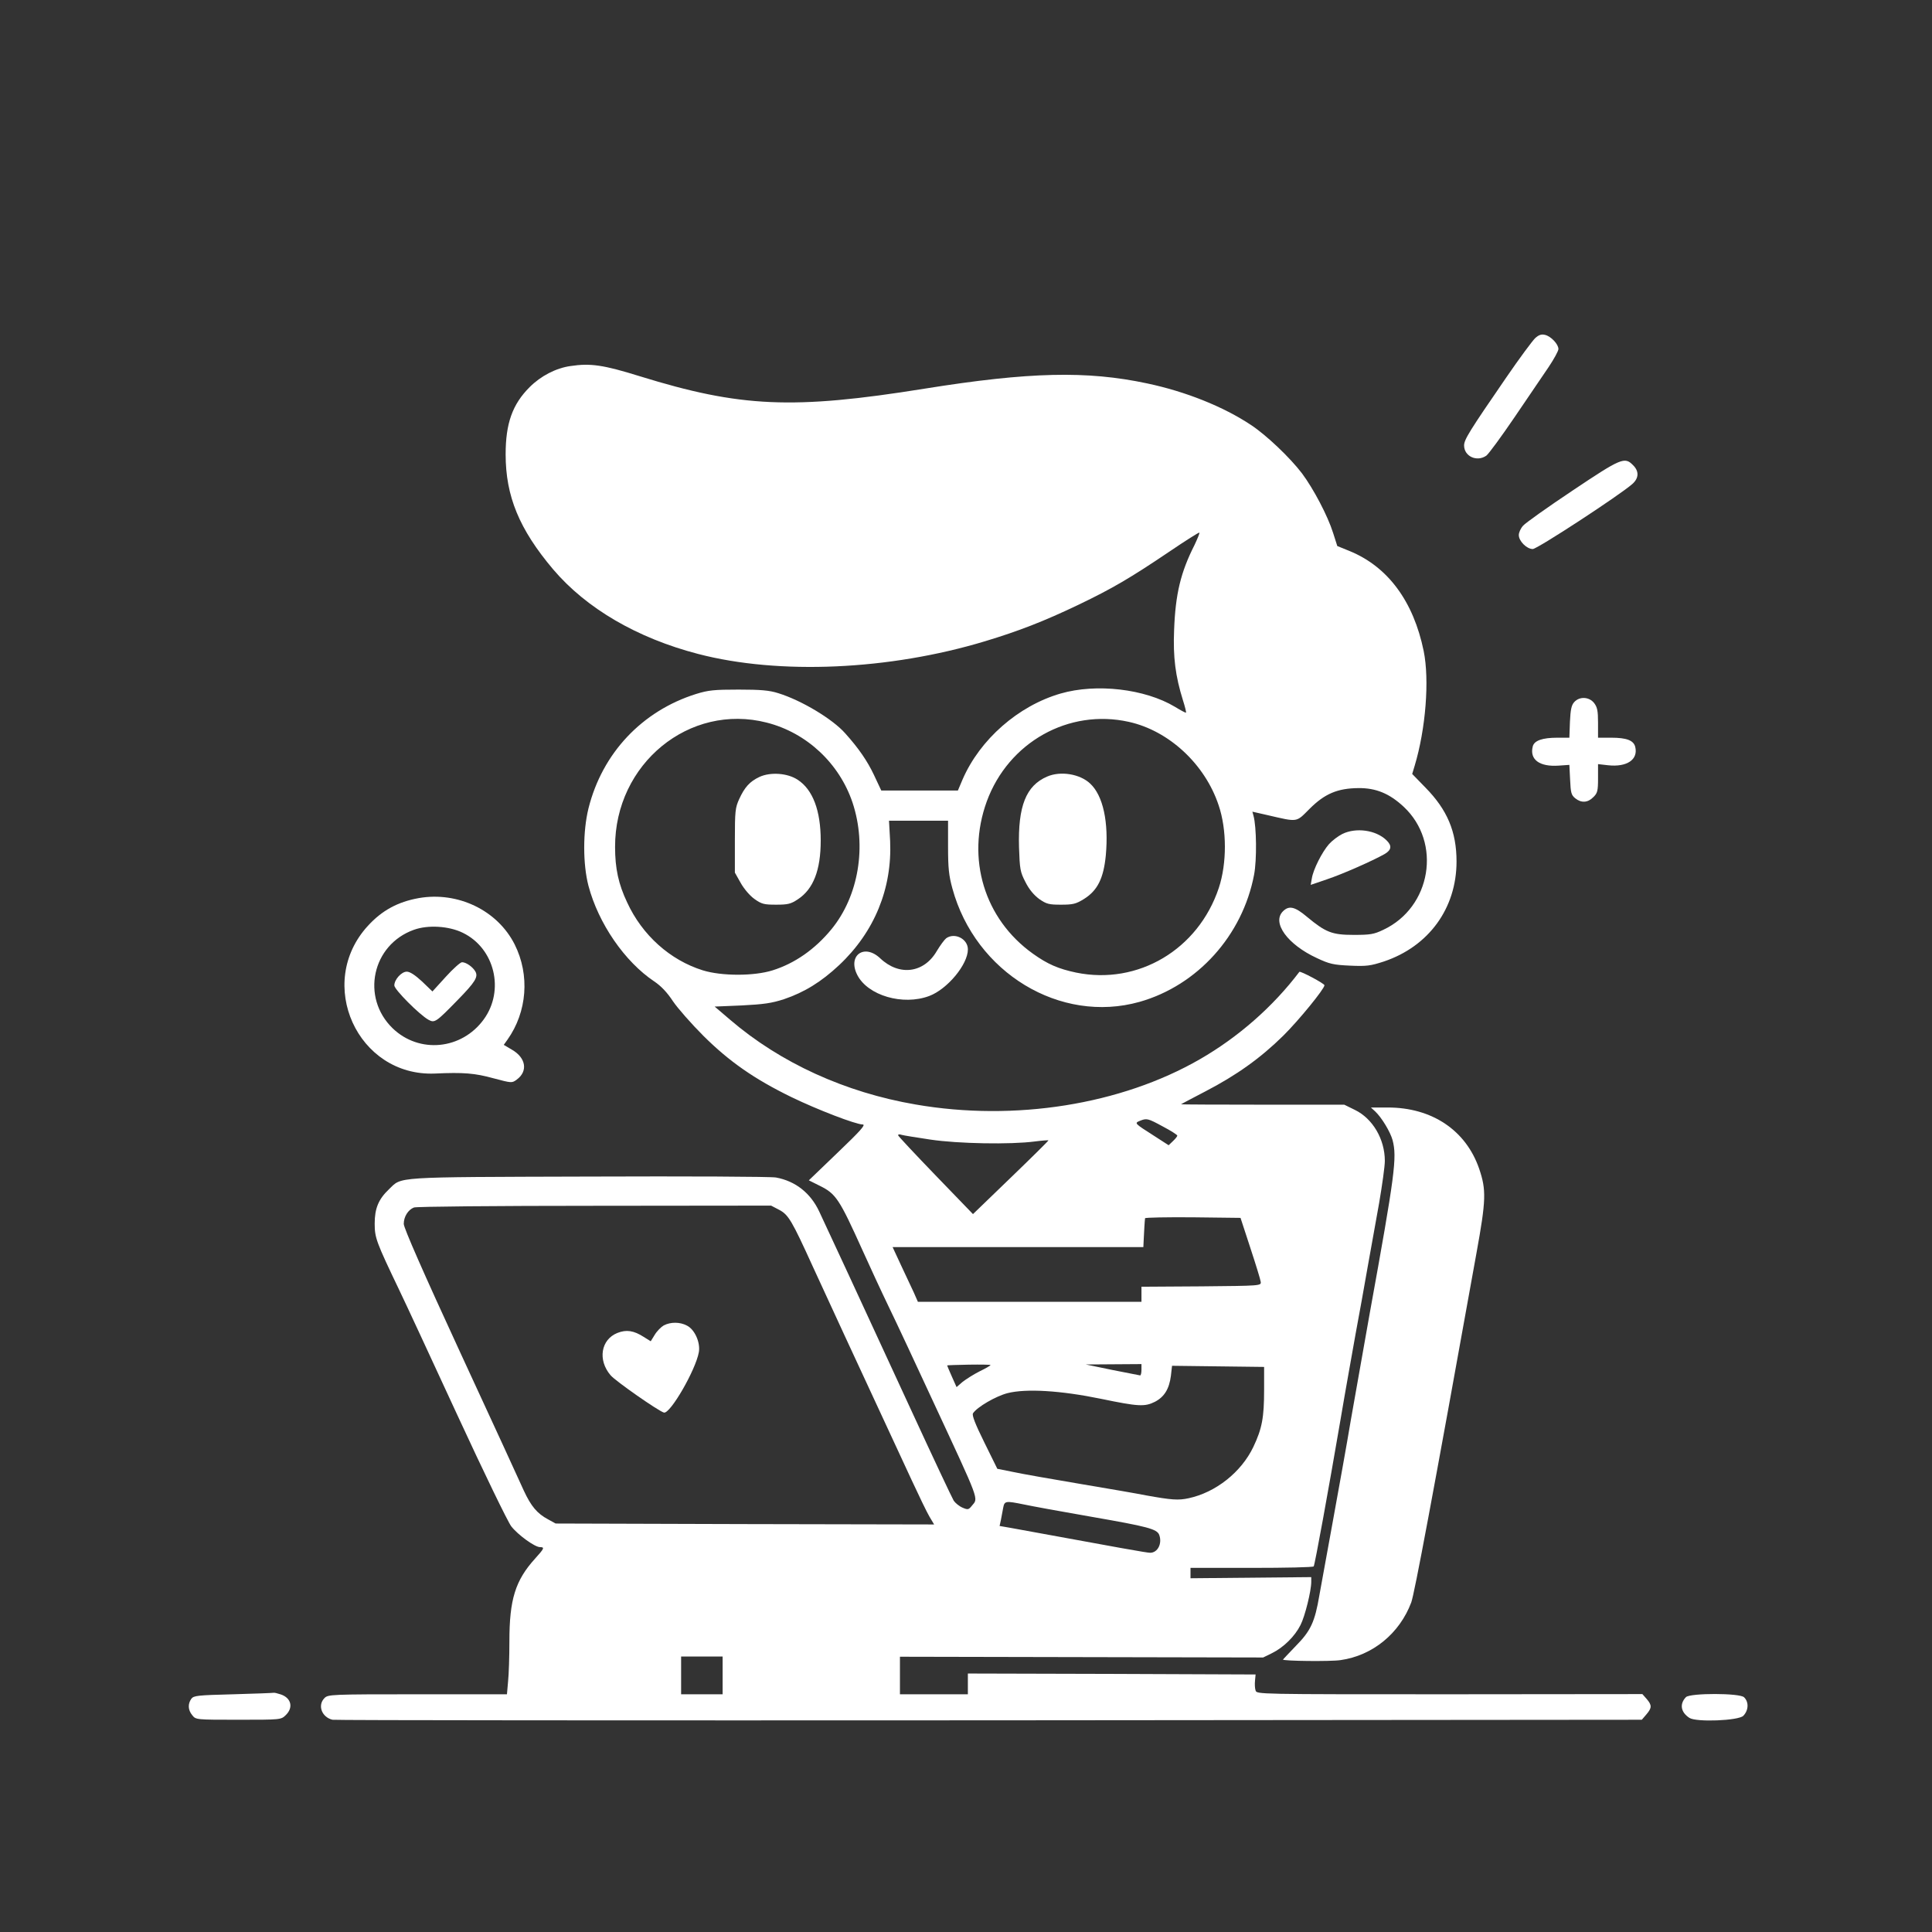 <?xml version="1.0" standalone="no"?>
<!DOCTYPE svg PUBLIC "-//W3C//DTD SVG 20010904//EN"
 "http://www.w3.org/TR/2001/REC-SVG-20010904/DTD/svg10.dtd">
<svg version="1.0" xmlns="http://www.w3.org/2000/svg"
 width="1024pt" height="1024pt" viewBox="0 0 1024 1024"
 preserveAspectRatio="xMidYMid meet">

<rect x="0" y="0" width="1024" height="1024" fill="#333333" stroke="none"/>

<g transform="translate(0,1024) scale(0.1,-0.1)"
fill="white" stroke="none">
<path d="M8137 8448 c-14 -13 -83 -106 -153 -208 -196 -285 -224 -330 -224
-361 0 -58 68 -89 118 -54 12 9 79 100 149 203 70 103 151 222 180 265 29 43
53 87 53 97 0 26 -40 68 -71 75 -19 5 -33 0 -52 -17z"/>
<path d="M3024 8300 c-78 -11 -158 -53 -217 -112 -91 -91 -127 -192 -127 -356
0 -222 72 -397 252 -610 176 -207 445 -364 768 -448 430 -112 1013 -86 1520
67 179 54 313 106 497 194 179 86 273 141 482 282 84 57 155 102 158 100 2 -3
-10 -32 -26 -66 -73 -144 -101 -259 -108 -451 -6 -143 7 -244 47 -372 11 -34
18 -64 16 -65 -2 -2 -28 12 -59 31 -159 95 -416 125 -606 70 -224 -65 -427
-243 -519 -455 l-25 -59 -203 0 -203 0 -39 83 c-35 74 -81 141 -152 220 -67
76 -232 175 -355 213 -47 15 -92 19 -210 19 -130 0 -160 -3 -225 -23 -287 -90
-498 -314 -571 -607 -30 -122 -30 -295 0 -410 53 -200 192 -402 349 -507 36
-24 69 -59 99 -105 25 -37 98 -120 162 -184 136 -135 269 -228 466 -324 136
-66 341 -145 378 -145 17 -1 -15 -36 -132 -148 l-154 -148 56 -28 c88 -43 105
-69 230 -346 36 -80 97 -212 137 -295 40 -82 144 -305 232 -495 256 -551 244
-518 209 -561 -17 -21 -21 -22 -49 -10 -17 7 -38 24 -47 37 -8 13 -110 229
-226 481 -269 583 -454 983 -487 1052 -46 98 -126 161 -229 180 -26 5 -474 7
-995 5 -1045 -3 -986 0 -1056 -67 -56 -53 -76 -102 -76 -182 0 -76 8 -97 129
-350 32 -66 171 -366 310 -667 139 -301 267 -565 285 -588 36 -46 125 -110
152 -110 26 0 23 -7 -26 -61 -105 -116 -136 -217 -136 -438 0 -80 -3 -176 -7
-213 l-6 -68 -473 0 c-461 0 -475 -1 -494 -20 -38 -38 -15 -101 42 -115 13 -3
1579 -4 3481 -3 l3459 3 24 28 c30 35 30 49 2 82 l-23 26 -1022 -1 c-1020 0
-1022 0 -1028 20 -4 11 -5 35 -3 53 l3 32 -762 3 -763 2 0 -55 0 -55 -180 0
-180 0 0 100 0 99 963 -2 962 -2 47 23 c61 30 121 89 151 149 24 47 57 181 57
229 l0 25 -320 -3 -320 -3 0 28 0 27 324 0 c179 0 327 3 329 8 6 8 78 403 142
777 25 149 62 353 80 455 19 102 48 262 64 355 17 94 44 247 61 340 16 94 30
193 30 222 0 115 -64 224 -158 270 l-57 28 -432 0 c-238 0 -433 1 -433 2 0 1
57 31 128 68 166 86 293 177 413 295 83 82 219 249 219 268 0 9 -128 77 -133
71 -140 -185 -324 -346 -527 -463 -418 -241 -982 -331 -1507 -240 -374 64
-717 221 -983 449 l-82 70 143 6 c118 6 159 12 224 33 109 37 198 92 293 181
187 176 281 406 270 657 l-6 108 157 0 156 0 0 -137 c0 -113 4 -153 23 -222
122 -447 572 -719 992 -601 307 87 546 352 607 674 15 78 13 254 -3 312 l-6
22 79 -18 c165 -38 151 -40 224 33 80 80 148 109 259 110 93 1 165 -29 240
-99 203 -190 146 -533 -108 -652 -50 -24 -69 -27 -157 -27 -115 0 -148 13
-248 96 -64 54 -95 61 -127 29 -60 -60 24 -176 180 -248 66 -31 87 -36 175
-40 89 -4 109 -1 180 22 238 80 385 282 385 530 0 158 -49 274 -165 392 l-70
72 13 43 c59 196 79 455 48 608 -54 264 -190 448 -394 531 l-64 26 -22 69
c-29 92 -104 234 -165 316 -64 84 -189 203 -271 257 -146 97 -346 177 -550
220 -319 68 -625 61 -1180 -28 -698 -112 -976 -99 -1509 66 -193 60 -261 70
-367 54z m1040 -1890 c212 -54 385 -216 455 -425 76 -230 32 -494 -112 -670
-87 -106 -194 -181 -312 -218 -98 -31 -270 -31 -370 0 -173 54 -321 186 -401
360 -46 97 -64 180 -64 294 -1 441 394 764 804 659z m1919 4 c213 -47 404
-225 476 -442 44 -129 44 -308 1 -438 -109 -327 -428 -516 -756 -449 -95 20
-152 45 -229 100 -258 184 -355 504 -245 807 115 314 434 493 753 422z m181
-2145 c42 -22 76 -44 76 -48 0 -4 -10 -17 -23 -29 l-23 -22 -79 51 c-102 65
-103 66 -74 78 37 15 42 14 123 -30z m-1233 -69 c146 -22 426 -27 554 -10 38
5 71 7 72 6 2 -1 -88 -90 -199 -197 l-201 -194 -198 205 c-109 113 -199 209
-199 213 0 5 8 6 19 2 10 -3 79 -14 152 -25z m-800 -373 c48 -26 66 -56 177
-300 51 -112 230 -499 524 -1132 38 -82 80 -169 94 -193 l25 -42 -1003 2
-1003 3 -40 22 c-58 31 -90 69 -129 153 -18 41 -169 369 -335 728 -198 429
-301 664 -301 685 0 38 23 75 54 87 11 5 442 9 957 9 l936 1 44 -23z m2496
-201 c29 -88 54 -169 55 -180 3 -21 -1 -21 -314 -24 l-318 -2 0 -40 0 -40
-592 0 -593 0 -21 48 c-12 26 -43 91 -68 145 l-45 97 664 0 665 0 2 43 c2 42
5 95 7 110 1 4 115 6 254 5 l252 -3 52 -159z m-1377 -621 c0 -3 -26 -18 -59
-34 -32 -16 -72 -42 -90 -56 l-31 -27 -25 56 c-14 31 -25 58 -25 59 0 1 52 3
115 4 63 1 115 0 115 -2z m800 -25 c0 -16 -3 -30 -7 -30 -5 1 -71 14 -148 29
l-140 29 148 1 147 1 0 -30z m650 -107 c0 -147 -11 -205 -57 -302 -64 -134
-199 -241 -343 -272 -55 -12 -91 -9 -225 15 -44 9 -201 36 -350 61 -148 25
-308 53 -354 63 l-85 17 -69 140 c-49 99 -66 144 -60 154 21 33 121 91 183
107 99 25 281 14 495 -30 198 -41 232 -43 286 -16 50 26 76 68 85 138 l6 53
244 -3 244 -3 0 -122z m-1273 -607 c37 -8 200 -38 362 -66 293 -51 343 -64
355 -95 17 -46 -8 -95 -48 -95 -18 0 -146 23 -740 132 l-58 10 7 32 c3 17 9
46 12 64 7 37 12 38 110 18z m-1597 -906 l0 -100 -110 0 -110 0 0 100 0 100
110 0 110 0 0 -100z"/>
<path d="M4025 6122 c-51 -24 -78 -54 -107 -117 -21 -46 -23 -64 -23 -220 l0
-170 31 -55 c18 -32 49 -68 73 -85 38 -27 51 -30 115 -30 62 0 78 4 114 28 83
54 122 155 122 312 0 159 -42 270 -122 322 -54 36 -145 42 -203 15z"/>
<path d="M5550 6124 c-112 -48 -155 -157 -149 -375 4 -116 6 -130 34 -184 20
-40 45 -69 73 -90 39 -27 52 -30 116 -30 63 0 79 4 121 30 72 45 104 109 116
231 16 176 -14 317 -83 381 -54 51 -157 68 -228 37z"/>
<path d="M3518 3215 c-14 -8 -36 -30 -48 -50 l-21 -34 -37 23 c-53 34 -92 40
-140 21 -87 -35 -105 -143 -36 -224 26 -31 254 -190 283 -198 33 -8 168 225
185 320 9 50 -21 120 -63 141 -37 20 -87 20 -123 1z"/>
<path d="M8335 7640 c-132 -88 -250 -172 -262 -186 -13 -14 -23 -36 -23 -50 0
-32 42 -74 74 -74 24 0 463 287 528 345 35 31 36 68 3 100 -44 45 -63 37 -320
-135z"/>
<path d="M8344 6519 c-15 -16 -20 -40 -23 -105 l-3 -84 -63 0 c-80 0 -123 -15
-131 -46 -18 -70 36 -109 137 -102 l57 4 4 -79 c3 -68 6 -81 27 -98 32 -26 67
-24 96 6 22 21 25 33 25 100 l0 75 53 -6 c100 -11 161 30 144 98 -9 34 -46 48
-127 48 l-70 0 0 79 c0 64 -4 83 -21 105 -26 33 -77 36 -105 5z"/>
<path d="M7115 5820 c-22 -11 -54 -35 -71 -54 -37 -42 -84 -135 -91 -182 l-6
-34 85 29 c84 28 244 99 306 134 38 22 41 45 9 75 -56 53 -160 67 -232 32z"/>
<path d="M2220 5480 c-112 -20 -196 -66 -270 -147 -280 -305 -55 -800 355
-783 152 7 212 2 310 -25 98 -26 98 -26 124 -7 60 44 49 115 -25 158 l-44 26
20 28 c104 147 119 342 38 504 -91 181 -301 282 -508 246z m233 -184 c169 -82
223 -305 111 -459 -117 -161 -342 -183 -483 -47 -169 164 -109 443 113 522 75
27 186 20 259 -16z"/>
<path d="M2363 5063 l-71 -78 -55 53 c-37 34 -64 52 -81 52 -28 0 -66 -42 -66
-73 0 -22 134 -156 181 -182 33 -18 40 -13 155 105 93 95 109 122 94 150 -13
24 -49 50 -71 50 -9 0 -48 -35 -86 -77z"/>
<path d="M5015 5267 c-10 -8 -32 -38 -50 -68 -68 -117 -199 -134 -300 -38 -85
80 -174 14 -121 -89 56 -109 242 -163 381 -111 96 36 205 167 205 247 0 56
-70 91 -115 59z"/>
<path d="M7289 4349 c34 -32 80 -108 92 -152 24 -92 13 -179 -121 -917 -32
-179 -77 -433 -100 -565 -22 -132 -66 -375 -96 -540 -30 -165 -62 -340 -71
-390 -24 -142 -46 -189 -125 -269 -37 -39 -68 -71 -68 -72 0 -8 252 -11 305
-3 170 24 313 141 375 306 17 47 111 547 345 1848 52 286 53 338 15 450 -70
204 -250 325 -484 325 l-90 0 23 -21z"/>
<path d="M1237 1260 c-192 -5 -210 -7 -223 -24 -19 -27 -18 -59 5 -87 19 -24
20 -24 244 -24 225 0 226 0 251 24 42 40 30 91 -25 110 -18 6 -35 10 -38 9 -3
-1 -100 -5 -214 -8z"/>
<path d="M8936 1245 c-35 -36 -28 -80 18 -110 36 -24 261 -15 286 11 28 29 30
73 4 98 -22 23 -285 23 -308 1z"/>
</g>
</svg>
